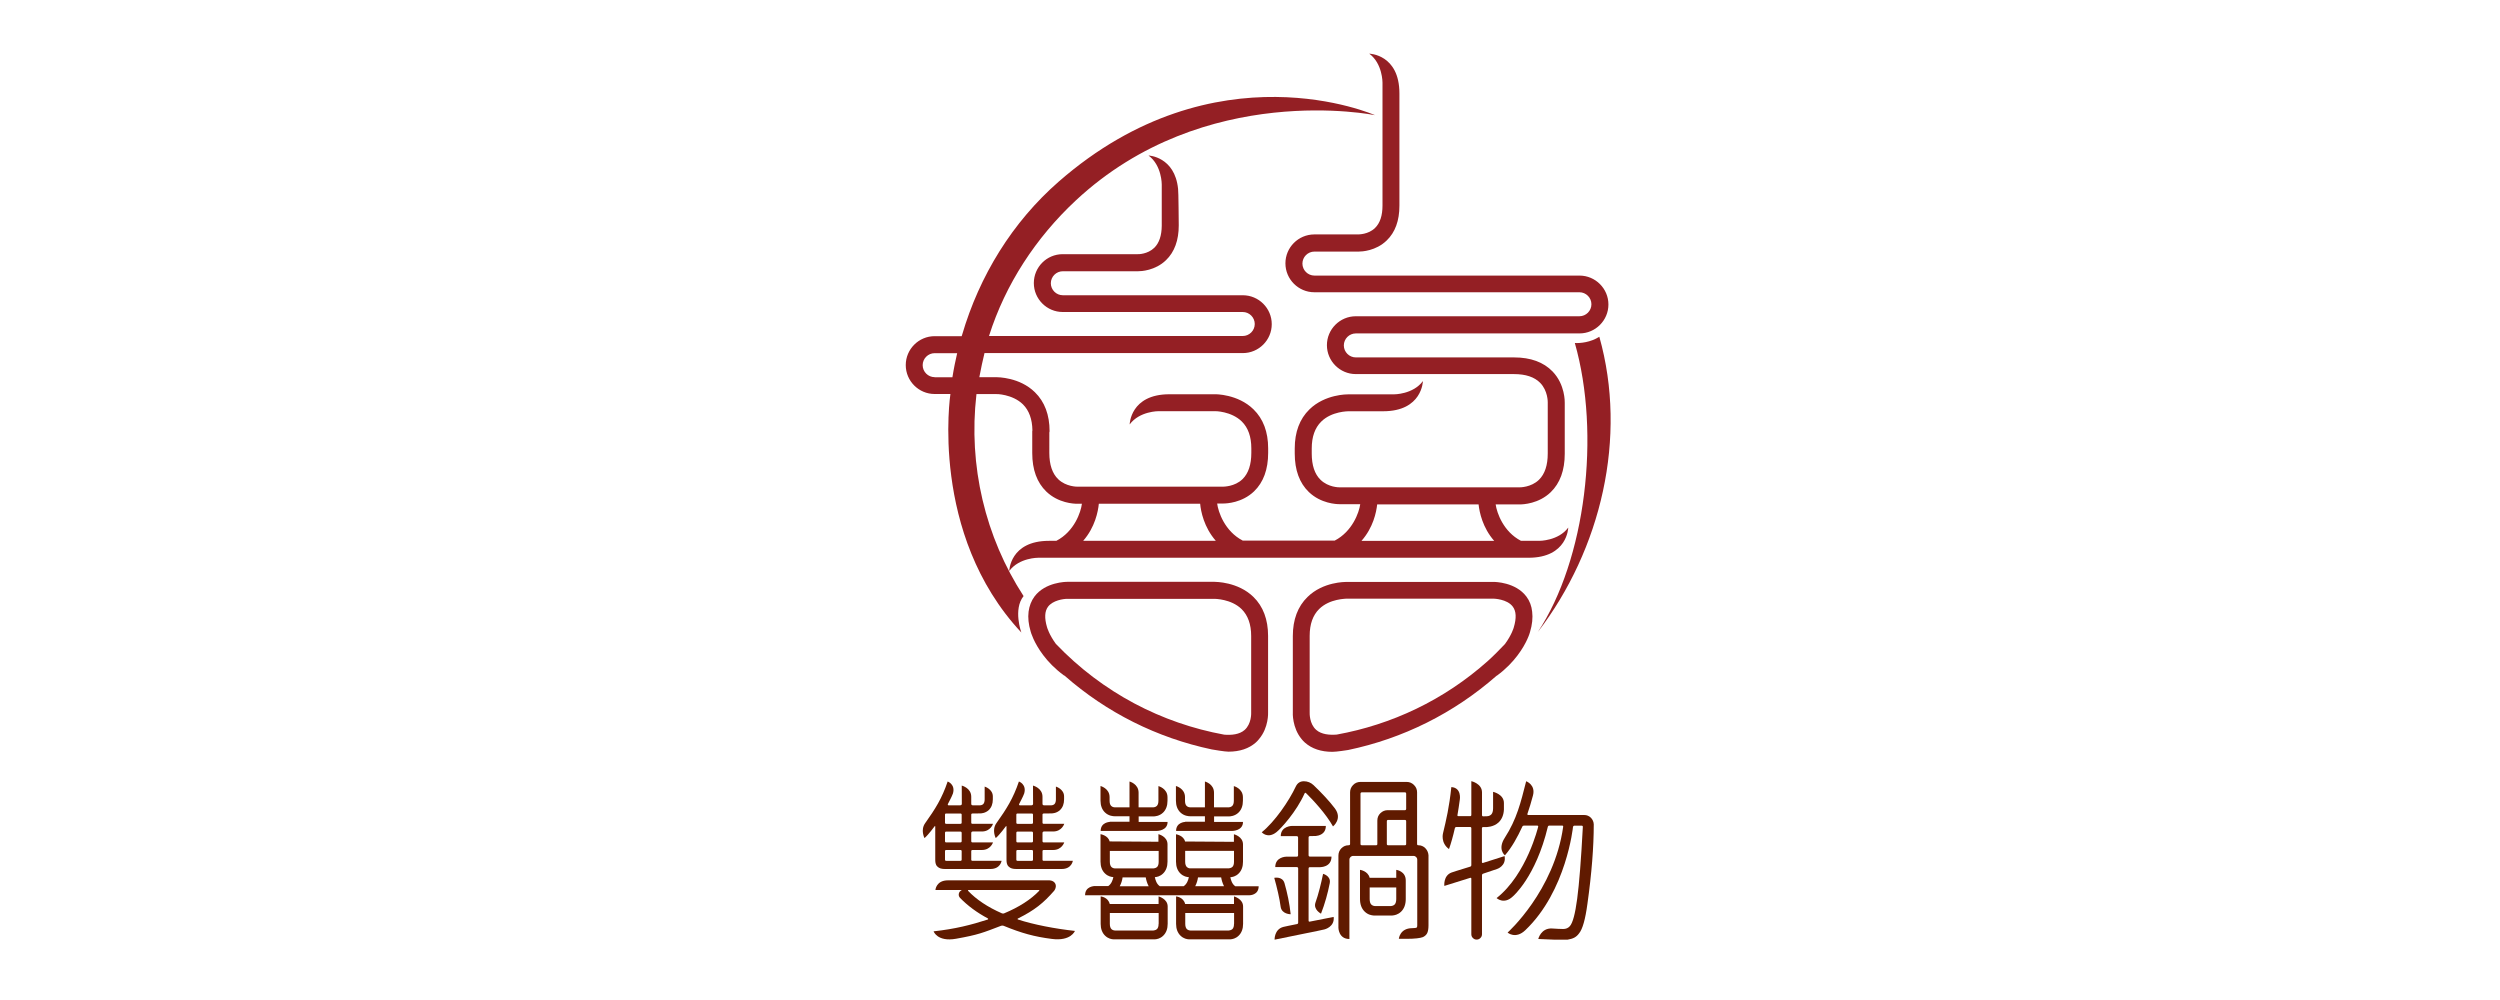 <?xml version="1.0" encoding="utf-8"?>
<!-- Generator: Adobe Illustrator 26.3.1, SVG Export Plug-In . SVG Version: 6.00 Build 0)  -->
<svg version="1.1" xmlns="http://www.w3.org/2000/svg" xmlns:xlink="http://www.w3.org/1999/xlink" x="0px" y="0px"
	 viewBox="0 0 300 120" style="enable-background:new 0 0 300 120;" xml:space="preserve">
<style type="text/css">
	.st0{fill:#941F24;}
	.st1{fill:#601A00;}
</style>
<g id="圖層_2">
</g>
<g id="圖層_1">
	<g>
		<path class="st0" d="M152.17,84.55v-1.13v-7.11c0-1.96-0.59-3.54-1.76-4.68c-1.87-1.83-4.57-1.8-4.65-1.81h-17.7
			c-0.12,0-2.62,0.02-3.92,1.76c-0.39,0.53-0.62,1.14-0.71,1.82c-0.09,0.72-0.01,1.51,0.25,2.38c0.02,0.08,0.36,1.32,1.51,2.84
			c0.59,0.78,1.38,1.62,2.47,2.42c0.03,0.02,0.06,0.02,0.09,0.04c5.05,4.44,11.1,7.46,17.66,8.85c0.21,0.04,1.58,0.27,2,0.27
			c1.36,0,2.46-0.37,3.29-1.1c0.15-0.13,0.27-0.27,0.39-0.42c1.17-1.38,1.08-3.17,1.08-3.19V84.55z M149.35,87.6
			c-0.62,0.54-1.56,0.63-2.44,0.56c-7.49-1.37-14.59-5.02-20.21-10.9c-0.81-1.11-1.05-1.97-1.06-2.01c-0.32-1.08-0.28-1.9,0.12-2.44
			c0.57-0.77,1.85-0.95,2.3-0.95h17.72c-0.01,0.01,1.95,0,3.21,1.23c0.76,0.75,1.15,1.83,1.15,3.23v8.23c0,0,0,0,0,0.01l0,1.02
			C150.14,85.58,150.19,86.86,149.35,87.6z"/>
		<path class="st0" d="M183.17,71.59c-1.3-1.74-3.8-1.76-3.92-1.76h-17.68c-0.15,0.01-2.8-0.03-4.67,1.81
			c-1.17,1.14-1.76,2.72-1.76,4.68v8.23c0,0,0,0,0,0.01l0,0.89c-0.01,0.08-0.09,1.87,1.06,3.25c0.12,0.14,0.24,0.29,0.4,0.42
			c0.83,0.73,1.93,1.1,3.29,1.1c0.52,0,1.82-0.21,1.89-0.22c6.55-1.37,12.66-4.39,17.81-8.91c0.02-0.01,0.03-0.01,0.05-0.02
			c1.08-0.79,1.86-1.63,2.44-2.39c1.17-1.53,1.51-2.78,1.52-2.83c0.27-0.9,0.35-1.71,0.26-2.44
			C183.79,72.72,183.56,72.11,183.17,71.59z M181.65,75.3c0,0.01-0.24,0.88-1.06,1.99c-0.65,0.68-1.31,1.36-2.02,2
			c-5.31,4.75-11.61,7.67-18.16,8.86c-0.89,0.07-1.84-0.02-2.46-0.56c-0.84-0.73-0.79-2.02-0.79-2.09v-0.96v-1.13v-7.11
			c0-1.39,0.38-2.47,1.14-3.22c1.27-1.25,3.24-1.22,3.24-1.24h17.7c0.02,0,1.61,0.04,2.29,0.95
			C181.95,73.34,181.99,74.17,181.65,75.3z"/>
		<path class="st0" d="M122.83,71.53c-4.62-7.11-6.64-15.67-5.66-24.18c0-0.02,0.01-0.04,0.01-0.06h2.34c0,0,0,0,0,0c0,0,0,0,0,0
			c0,0,0.01,0,0.01,0c-0.04-0.02,1.96-0.01,3.23,1.24c0.73,0.73,1.11,1.78,1.13,3.11c0,0.04-0.02,0.07-0.02,0.11v2.62
			c0,1.99,0.57,3.54,1.69,4.62c1.45,1.39,3.31,1.46,3.67,1.46c0.04,0,0.6,0,0.6,0c-0.12,0.98-0.9,3.33-3.07,4.45h-0.88
			c-4.7,0-4.77,3.62-4.77,3.62c1.19-1.61,3.48-1.59,3.48-1.59h58.83c4.7,0,4.77-3.62,4.77-3.62c-1.19,1.61-3.48,1.59-3.48,1.59
			h-2.19c-2.11-1.09-2.9-3.36-3.04-4.37c0,0,2.87,0,2.91,0c0.39,0,2.25-0.08,3.69-1.46c1.12-1.08,1.69-2.63,1.69-4.62v-6.11
			c0-0.09,0.06-2.18-1.46-3.76c-1.08-1.12-2.63-1.69-4.62-1.69H162.7c-0.79,0-1.44-0.65-1.44-1.44c0-0.79,0.65-1.44,1.44-1.44h26.84
			c1.91,0,3.47-1.56,3.47-3.47c0-1.91-1.56-3.47-3.47-3.47h-31.81c-0.79,0-1.44-0.65-1.44-1.44c0-0.79,0.65-1.44,1.44-1.44l5.25,0
			c0.01,0,0.03,0,0.07,0c0.36,0,2.05-0.07,3.35-1.33c1.02-0.98,1.53-2.38,1.53-4.18V11.21c0-4.7-3.62-4.77-3.62-4.77
			c1.61,1.19,1.59,3.48,1.59,3.48v14.74c0,1.21-0.3,2.12-0.9,2.7c-0.81,0.79-1.97,0.76-1.99,0.77h-5.29c0,0-0.01,0-0.01,0
			c-1.91,0.01-3.46,1.56-3.46,3.47c0,1.91,1.56,3.47,3.47,3.47h31.81c0.79,0,1.44,0.65,1.44,1.44c0,0.79-0.65,1.44-1.44,1.44H162.7
			c-1.91,0-3.47,1.56-3.47,3.47c0,1.91,1.56,3.47,3.47,3.47h18.97c1.41,0,2.46,0.35,3.15,1.05c0.93,0.95,0.91,2.29,0.91,2.33v6.15
			c0,1.41-0.35,2.46-1.05,3.15c-0.95,0.93-2.31,0.91-2.33,0.91h-21.59c-0.05,0-1.35,0.02-2.3-0.91c-0.7-0.68-1.05-1.74-1.05-3.15
			v-0.61c0-1.39,0.38-2.47,1.14-3.22c1.27-1.26,3.26-1.23,3.24-1.24h4.19c4.7,0,4.77-3.62,4.77-3.62c-1.19,1.61-3.48,1.59-3.48,1.59
			h-5.47c-0.11,0-2.79-0.03-4.67,1.81c-1.17,1.14-1.76,2.72-1.76,4.68v0.61c0,1.99,0.57,3.54,1.69,4.62
			c1.45,1.39,3.31,1.46,3.67,1.46c0.04,0,2.5,0,2.5,0c-0.14,1.02-0.96,3.28-3.06,4.37h-11.04c-2.17-1.12-2.95-3.47-3.07-4.45
			c0,0,0.7,0,0.74,0c0.39,0,2.25-0.08,3.69-1.46c1.12-1.08,1.69-2.63,1.69-4.62l0-0.54c0-1.96-0.59-3.54-1.76-4.68
			c-1.88-1.84-4.58-1.82-4.65-1.81l-5.44,0c-4.7,0-4.77,3.62-4.77,3.62c1.19-1.61,3.48-1.59,3.48-1.59l6.75,0
			c-0.02-0.01,1.96-0.01,3.23,1.24c0.76,0.75,1.14,1.83,1.14,3.22l0,0.54c0,1.41-0.35,2.46-1.05,3.15c-0.95,0.93-2.31,0.9-2.33,0.91
			h-17.51c0,0-1.33,0.02-2.28-0.89c-0.71-0.68-1.07-1.75-1.07-3.16V51.9c0.01-0.05,0.03-0.1,0.03-0.15c0-1.96-0.59-3.54-1.76-4.68
			c-1.84-1.81-4.45-1.8-4.65-1.81c0,0,0,0,0,0h-2.02c0.2-1.07,0.42-2.08,0.62-2.89h31c1.91,0,3.47-1.56,3.47-3.47
			c0-1.91-1.56-3.47-3.47-3.47h-21.6c-0.79,0-1.44-0.65-1.44-1.44c0-0.79,0.65-1.44,1.44-1.44c0,0,0.01,0,0.01,0c0,0,8.98,0,9.02,0
			c0.36,0,2.05-0.07,3.35-1.33c1.02-0.98,1.53-2.39,1.53-4.18c0,0-0.03-4.24-0.08-4.37c-0.39-3.89-3.55-4.01-3.55-4.01
			c1.61,1.19,1.59,3.48,1.59,3.48v4.95c-0.01,1.18-0.31,2.07-0.89,2.64c-0.81,0.79-1.95,0.78-1.99,0.77h-9c-0.01,0-0.01,0-0.02,0
			c-1.91,0.01-3.45,1.56-3.45,3.47c0,1.91,1.56,3.47,3.47,3.47h21.6c0.79,0,1.44,0.65,1.44,1.44c0,0.79-0.65,1.44-1.44,1.44h-30.45
			c1.97-6.22,5.62-11.79,10.42-16.27C144.59,9.62,165,13.82,165,13.82s-19.11-8.49-37.96,7.98c-5.56,4.86-9.51,11.29-11.59,18.39
			c0,0.01-0.02,0.07-0.05,0.15c-1.03,0-3.19,0-3.24,0c-1.91,0-3.47,1.56-3.47,3.47s1.56,3.47,3.47,3.47h1.89
			c0,0-2.56,16.78,8.51,28.62C122.56,75.9,121.55,73.12,122.83,71.53z M165.26,60.53h12.17c0.1,0.93,0.48,2.79,1.87,4.37h-15.92
			C164.78,63.32,165.16,61.47,165.26,60.53z M131.86,60.45h6.16h6c0.08,0.9,0.45,2.82,1.88,4.45h-15.92
			C131.41,63.27,131.77,61.36,131.86,60.45z M112.16,45.26c-0.79,0-1.44-0.65-1.44-1.44s0.65-1.44,1.44-1.44c0.05,0,1.81,0,2.7,0
			c-0.19,0.82-0.4,1.81-0.57,2.89H112.16z"/>
		<path class="st0" d="M191.92,40.41c-1.06,0.68-2.31,0.79-2.94,0.75c3.11,10.91,1.31,26.01-4.44,34.68
			C192.14,65.92,195.32,52.48,191.92,40.41z"/>
	</g>
	<g>
		<g>
			<path class="st1" d="M122.15,110.34c-0.03-0.02-0.04-0.03-0.04-0.06c0-0.03,0.01-0.05,0.04-0.06c2-0.99,3.07-1.86,4.36-3.34
				c0.19-0.25,0.27-0.62,0.09-0.9c-0.22-0.34-0.68-0.34-0.68-0.34c-0.01,0-12.16,0-12.16,0c-1.44,0-1.51,1.16-1.51,1.16h3.13
				c0,0.02,0,0.03,0,0.04c-0.17,0.08-0.28,0.21-0.32,0.4c-0.04,0.19,0.01,0.35,0.14,0.5c0.91,0.94,2.03,1.77,3.36,2.48
				c0.01,0.02,0.02,0.03,0.02,0.06c0,0.03-0.01,0.05-0.04,0.06c-2.01,0.65-3.93,1.14-6.51,1.42c0,0,0.45,1.29,2.69,0.89
				c2.69-0.48,3.22-0.72,5.42-1.56c0.09-0.03,0.19-0.03,0.28,0c2.17,0.89,3.69,1.31,5.8,1.58c2.3,0.3,2.77-0.96,2.77-0.96
				C126.62,111.45,124.06,110.96,122.15,110.34z M120.23,109.6c-1.71-0.75-3.06-1.65-4.06-2.7c-0.02-0.03-0.02-0.05,0-0.07
				c0.01-0.02,0.03-0.03,0.06-0.03h8.43c0.03,0,0.05,0.01,0.06,0.03s0.01,0.04-0.02,0.07c-1.01,1.05-2.41,1.95-4.2,2.7
				C120.41,109.64,120.32,109.64,120.23,109.6z"/>
			<path class="st1" d="M112.2,99.13c0.02,0.01,0.03,0.02,0.03,0.05v3.92c0,0.32,0.01,0.65,0.25,0.88c0.23,0.23,0.51,0.3,0.93,0.3
				h5.44c1.21,0,1.34-0.98,1.34-0.98h-3.48c-0.11,0-0.16-0.05-0.16-0.14v-1.02c0-0.09,0.05-0.14,0.16-0.14l1.11,0
				c1.06,0,1.34-0.91,1.34-0.91h-2.45c-0.11,0-0.16-0.05-0.16-0.16v-0.98c0-0.16,0.16-0.17,0.16-0.17l1.11,0
				c1.06,0,1.34-0.92,1.34-0.92l-2.45,0c-0.1,0-0.16-0.04-0.16-0.14v-0.96c0-0.09,0.05-0.14,0.16-0.14c0,0,0.89-0.01,0.91-0.01
				c0.14,0,0.64-0.03,1.04-0.41c0.32-0.31,0.48-0.74,0.48-1.28v-0.35c0-0.88-0.98-1.18-0.98-1.18v1.53c0,0.26-0.06,0.45-0.17,0.57
				c-0.14,0.14-0.36,0.15-0.38,0.15h0h-0.86c-0.16,0-0.2-0.07-0.2-0.22l0-0.81c0-1.06-1.14-1.34-1.14-1.34l0.01,2.17h0
				c0,0.12-0.05,0.2-0.22,0.2h-1.38c-0.03,0-0.05-0.02-0.07-0.05c-0.02-0.03-0.02-0.06-0.01-0.09c0.2-0.41,0.44-0.82,0.61-1.27
				c0.33-1.11-0.63-1.45-0.63-1.45c-0.69,2.04-1.49,3.3-2.7,5c-0.59,0.83-0.08,1.79-0.08,1.79c0.47-0.39,1.21-1.41,1.21-1.41
				C112.16,99.14,112.17,99.13,112.2,99.13z M113.4,97.76c0-0.09,0.05-0.14,0.14-0.14h1.7c0.11,0,0.16,0.05,0.16,0.14v0.96
				c0,0.09-0.05,0.14-0.16,0.14h-1.7c-0.09,0-0.14-0.05-0.14-0.14V97.76z M113.4,99.95c0-0.11,0.05-0.16,0.14-0.16h1.7
				c0.11,0,0.16,0.06,0.16,0.16v0.01c0,0,0,0,0,0v0.97c0,0.11-0.05,0.16-0.16,0.16h-1.7c-0.09,0-0.14-0.05-0.14-0.16V99.95z
				 M113.4,102.14c0-0.09,0.05-0.14,0.14-0.14h1.7c0.11,0,0.16,0.05,0.16,0.14v1.02c0,0.09-0.05,0.14-0.16,0.14h-1.7
				c-0.09,0-0.14-0.05-0.14-0.14V102.14z"/>
			<path class="st1" d="M120.75,99.13c0.02,0.01,0.03,0.02,0.03,0.05v3.92c0,0.32,0.01,0.65,0.25,0.88c0.23,0.23,0.51,0.3,0.93,0.3
				h5.44c1.21,0,1.34-0.98,1.34-0.98h-3.48c-0.11,0-0.16-0.05-0.16-0.14v-1.02c0-0.09,0.05-0.14,0.16-0.14l1.11,0
				c1.06,0,1.34-0.91,1.34-0.91h-2.45c-0.11,0-0.16-0.05-0.16-0.16v-0.98c0-0.16,0.16-0.17,0.16-0.17l1.11,0
				c1.06,0,1.34-0.92,1.34-0.92l-2.45,0c-0.1,0-0.16-0.04-0.16-0.14v-0.96c0-0.09,0.05-0.14,0.16-0.14c0,0,0.89-0.01,0.91-0.01
				c0.14,0,0.64-0.03,1.04-0.41c0.32-0.31,0.48-0.74,0.48-1.28v-0.35c0-0.88-0.98-1.18-0.98-1.18v1.53c0,0.26-0.06,0.45-0.17,0.57
				c-0.14,0.14-0.36,0.15-0.38,0.15h0h-0.86c-0.16,0-0.2-0.07-0.2-0.22l0-0.81c0-1.06-1.14-1.34-1.14-1.34l0.01,2.17h0
				c0,0.12-0.05,0.2-0.22,0.2h-1.38c-0.03,0-0.05-0.02-0.07-0.05c-0.02-0.03-0.02-0.06-0.01-0.09c0.2-0.41,0.44-0.82,0.61-1.27
				c0.33-1.11-0.63-1.45-0.63-1.45c-0.69,2.04-1.49,3.3-2.7,5c-0.59,0.83-0.08,1.79-0.08,1.79c0.47-0.39,1.21-1.41,1.21-1.41
				C120.72,99.14,120.73,99.13,120.75,99.13z M121.96,97.76c0-0.09,0.05-0.14,0.14-0.14h1.7c0.11,0,0.16,0.05,0.16,0.14v0.96
				c0,0.09-0.05,0.14-0.16,0.14h-1.7c-0.09,0-0.14-0.05-0.14-0.14V97.76z M121.96,99.95c0-0.11,0.05-0.16,0.14-0.16h1.7
				c0.11,0,0.16,0.06,0.16,0.16v0.01c0,0,0,0,0,0v0.97c0,0.11-0.05,0.16-0.16,0.16h-1.7c-0.09,0-0.14-0.05-0.14-0.16V99.95z
				 M121.96,102.14c0-0.09,0.05-0.14,0.14-0.14h1.7c0.11,0,0.16,0.05,0.16,0.14v1.02c0,0.09-0.05,0.14-0.16,0.14h-1.7
				c-0.09,0-0.14-0.05-0.14-0.14V102.14z"/>
		</g>
		<g>
			<path class="st1" d="M133.17,98.63c0,0-1.09,0.03-1.09,1.08h6.76c0,0,1.27-0.01,1.27-1.08h-3.47v-0.66h1.74c0.01,0,0.02,0,0.03,0
				c0.15,0,0.72-0.03,1.16-0.46c0.35-0.34,0.53-0.82,0.53-1.42v-0.42c0-1.06-1.09-1.34-1.09-1.34v1.75c0,0.29-0.06,0.5-0.19,0.63
				c-0.16,0.16-0.4,0.17-0.42,0.17h0h-1.77l0-1.76c0-1.06-1.09-1.34-1.09-1.34l0,3.1h-1.78c-0.01,0-0.25,0-0.42-0.17
				c-0.13-0.13-0.19-0.34-0.19-0.63v-0.42c0-1.06-1.09-1.34-1.09-1.34v1.75c0,0.6,0.18,1.08,0.53,1.42
				c0.45,0.44,1.02,0.46,1.15,0.46c0.01,0,0.02,0,0.03,0h1.77v0.66H133.17z"/>
			<path class="st1" d="M139.03,107.57v0.91h-5.86c-0.21-0.84-1.09-0.91-1.09-0.91v3.29c0,0.6,0.18,1.08,0.53,1.42
				c0.38,0.37,0.79,0.43,1.01,0.44l4.98,0c0.23-0.02,0.62-0.08,0.99-0.44c0.35-0.34,0.53-0.82,0.53-1.42v-1.54v-0.54
				C140.12,107.85,139.03,107.57,139.03,107.57z M139.03,110.86c0,0.29-0.06,0.5-0.19,0.63c-0.18,0.17-0.43,0.15-0.43,0.17h-0.44h0
				h-3.73h0h-0.46c-0.01,0-0.24-0.01-0.4-0.16c-0.13-0.13-0.2-0.34-0.2-0.64v-1.3h5.86V110.86z"/>
			<path class="st1" d="M130.21,107.43h19.74c0,0,1.09,0,1.09-1.08h-2.81c0,0,0-0.01-0.01-0.01c-0.36-0.25-0.5-0.69-0.58-1.07
				c0.23-0.02,0.62-0.08,0.99-0.44c0.35-0.34,0.53-0.82,0.53-1.42v-2.08c0-0.96-1.09-1.22-1.09-1.22v0.91l-5.86-0.04
				c-0.18-0.73-1.09-0.87-1.09-0.87v3.29c0,0.6,0.18,1.08,0.53,1.42c0.38,0.37,0.79,0.43,1.01,0.44c-0.07,0.36-0.23,0.81-0.6,1.07
				c0,0,0,0.01-0.01,0.01h-2.88c0,0,0-0.01-0.01-0.01c-0.36-0.25-0.5-0.69-0.58-1.07c0.23-0.02,0.62-0.08,0.99-0.44
				c0.35-0.34,0.53-0.82,0.53-1.42v-2.08c0-0.96-1.09-1.22-1.09-1.22v0.91l-5.86-0.04c-0.18-0.73-1.09-0.87-1.09-0.87v3.29
				c0,0.6,0.18,1.08,0.53,1.42c0.38,0.37,0.79,0.43,1.01,0.44c-0.07,0.36-0.23,0.81-0.6,1.07c0,0,0,0.01-0.01,0.01h-1.72
				C131.3,106.35,130.21,106.35,130.21,107.43z M134.37,106.35c0.2-0.38,0.3-0.75,0.34-1.06h1.39h1.39c0.05,0.3,0.15,0.67,0.35,1.06
				H134.37z M137.97,104.21h-4.19c-0.01,0-0.24-0.01-0.4-0.16c-0.13-0.13-0.2-0.34-0.2-0.64v-1.3h5.86v1.3
				c0,0.29-0.06,0.5-0.19,0.63c-0.18,0.17-0.43,0.15-0.43,0.17H137.97z M142.42,104.04c-0.13-0.13-0.2-0.34-0.2-0.64v-1.3h5.86v1.3
				c0,0.29-0.06,0.5-0.19,0.63c-0.18,0.17-0.43,0.15-0.43,0.17h-0.44h-4.19C142.81,104.21,142.58,104.2,142.42,104.04z
				 M143.76,105.29h1.39h1.39c0.05,0.3,0.15,0.67,0.34,1.05h-3.45C143.62,105.96,143.72,105.59,143.76,105.29z"/>
			<path class="st1" d="M142.22,98.63c0,0-1.09,0.03-1.09,1.08h6.76c0,0,1.27-0.01,1.27-1.08h-3.47v-0.66h1.74c0.01,0,0.02,0,0.03,0
				c0.15,0,0.72-0.03,1.16-0.46c0.35-0.34,0.53-0.82,0.53-1.42v-0.42c0-1.06-1.09-1.34-1.09-1.34v1.75c0,0.29-0.06,0.5-0.19,0.63
				c-0.16,0.16-0.4,0.17-0.42,0.17h0h-1.77l0-1.76c0-1.06-1.09-1.34-1.09-1.34l0,3.1h-1.78c-0.01,0-0.25,0-0.42-0.17
				c-0.13-0.13-0.19-0.34-0.19-0.63v-0.42c0-1.06-1.09-1.34-1.09-1.34v1.75c0,0.6,0.18,1.08,0.53,1.42
				c0.45,0.44,1.02,0.46,1.15,0.46c0.01,0,0.02,0,0.03,0h1.77v0.66H142.22z"/>
			<path class="st1" d="M148.08,107.57v0.91h-5.86c-0.21-0.84-1.09-0.91-1.09-0.91v3.29c0,0.6,0.18,1.08,0.53,1.42
				c0.38,0.37,0.79,0.43,1.01,0.44l4.98,0c0.23-0.02,0.62-0.08,0.99-0.44c0.35-0.34,0.53-0.82,0.53-1.42v-1.54v-0.54
				C149.17,107.85,148.08,107.57,148.08,107.57z M148.08,110.86c0,0.29-0.06,0.5-0.19,0.63c-0.18,0.17-0.43,0.15-0.43,0.17h-0.44h0
				h-3.73h0h-0.46c-0.01,0-0.24-0.01-0.4-0.16c-0.13-0.13-0.2-0.34-0.2-0.64v-1.3h5.86V110.86z"/>
		</g>
		<g>
			<g>
				<path class="st1" d="M171.04,101.78c-0.23-0.23-0.51-0.35-0.84-0.35c-0.1,0-0.15-0.05-0.15-0.15v-6.2
					c0-0.34-0.12-0.63-0.37-0.88c-0.25-0.25-0.54-0.37-0.88-0.37h-5.54c-0.35,0-0.65,0.12-0.89,0.37c-0.24,0.25-0.36,0.54-0.36,0.88
					v6.2c0,0.1-0.06,0.15-0.17,0.15c-0.34,0-0.63,0.12-0.87,0.36c-0.24,0.24-0.36,0.54-0.36,0.89v7.42v0.5v0.73
					c0,0,0.01,1.35,1.32,1.35v-0.66v-1.09v-7.77c0-0.25,0.2-0.45,0.45-0.45h7.24c0.25,0,0.45,0.2,0.45,0.45v7.9
					c0,0.13-0.02,0.21-0.07,0.25c-0.05,0.04-0.31,0.07-0.53,0.07c-1.5,0-1.61,1.28-1.61,1.28h0.9c1.02,0,1.66-0.08,2-0.21
					c0.26-0.13,0.43-0.3,0.52-0.51c0.09-0.21,0.14-0.51,0.14-0.89v-8.43C171.39,102.3,171.27,102.02,171.04,101.78z M168.74,101.28
					c0,0.1-0.05,0.15-0.15,0.15h-2.02c-0.1,0-0.15-0.05-0.15-0.15v-2.72c0-0.11,0.05-0.17,0.15-0.17h2.02c0.1,0,0.15,0.06,0.15,0.17
					V101.28z M168.74,97.05c0,0.11-0.05,0.17-0.15,0.17h-2.06c-0.34,0-0.63,0.12-0.88,0.36c-0.25,0.24-0.37,0.54-0.37,0.89v2.81
					c0,0.1-0.05,0.15-0.15,0.15h-1.7c-0.11,0-0.17-0.05-0.17-0.15v-6.03c0-0.11,0.06-0.17,0.17-0.17h5.16c0.1,0,0.15,0.06,0.15,0.17
					V97.05z"/>
				<path class="st1" d="M167.55,104.38v0.96h-3.19c-0.2-0.83-1.16-0.96-1.16-0.96v3.5c0,0.64,0.19,1.15,0.56,1.51
					c0.4,0.39,0.84,0.45,1.07,0.47l2.25,0c0.25-0.02,0.66-0.09,1.05-0.46c0.37-0.36,0.56-0.87,0.56-1.51v-2.21
					C168.71,104.53,167.55,104.38,167.55,104.38z M167.55,107.88c0,0.31-0.07,0.54-0.2,0.67c-0.19,0.19-0.46,0.16-0.45,0.18h-0.47h0
					h-0.93h0H165c-0.01,0-0.26-0.01-0.43-0.17c-0.14-0.13-0.21-0.36-0.21-0.68v-1.38h3.19V107.88z"/>
			</g>
			<g>
				<path class="st1" d="M154.88,109.71c-0.13-1.27-0.41-2.58-0.74-3.73c-0.25-0.86-1.23-0.64-1.23-0.64
					c0.32,1.12,0.64,2.49,0.77,3.48C153.81,109.71,154.88,109.71,154.88,109.71z"/>
				<path class="st1" d="M157.63,94.22c-0.33-0.31-0.72-0.47-1.17-0.47c-0.44,0-0.76,0.21-0.96,0.62c-0.83,1.77-2.52,4.23-4.09,5.5
					c0,0,0.7,0.83,1.76-0.01c0.55-0.43,2.4-2.45,3.38-4.65c0.06-0.1,0.12-0.1,0.19-0.02c0.84,0.82,2.39,2.49,3.22,3.98
					c0,0,1.17-0.91,0.22-2.17C159.52,96.13,158.66,95.21,157.63,94.22z"/>
				<path class="st1" d="M159.78,102.79l-2.58,0c-0.11,0-0.17-0.05-0.17-0.17v-2.12c0-0.11,0.06-0.17,0.17-0.17l0.69-0.01
					c0.31-0.03,1.21-0.19,1.21-1.21h-4.06c0,0-1.35,0.01-1.35,1.23h1.91c0.11,0,0.17,0.06,0.17,0.17v2.12
					c0,0.12-0.06,0.17-0.17,0.17h-1.24c0,0,0,0,0,0c-0.05,0-1.33,0.03-1.33,1.25h1.75l0,0h0.83c0.11,0,0.17,0.06,0.17,0.17v6.48
					c0,0.11-0.05,0.18-0.15,0.19c-1.23,0.24-1.05,0.22-1.63,0.34c-1.1,0.29-1.05,1.53-1.05,1.53c3.3-0.69,5.01-1,5.98-1.23
					c0,0,1.25-0.29,1.11-1.5l-2.84,0.56c-0.11,0.03-0.17-0.01-0.17-0.12v-6.24c0-0.12,0.06-0.17,0.17-0.17h1.23
					C158.43,104.05,159.78,104.09,159.78,102.79z"/>
				<path class="st1" d="M158.77,104.86c-0.23,1.14-0.57,2.5-0.91,3.44c-0.3,0.85,0.66,1.34,0.66,1.34
					c0.47-1.19,0.82-2.48,1.05-3.66C159.74,105.11,158.77,104.86,158.77,104.86z"/>
			</g>
		</g>
		<g>
			<path class="st1" d="M190.92,98.14c-0.23-0.23-0.5-0.34-0.82-0.34h-6.71c-0.04,0-0.07-0.01-0.09-0.04
				c-0.02-0.03-0.02-0.06-0.01-0.1c0.27-0.76,0.41-1.29,0.66-2.18c0.36-1.31-0.81-1.73-0.81-1.73c-0.65,2.55-1.12,4.54-2.57,6.79
				c-0.9,1.4,0.02,2.1,0.02,2.1c0.83-0.95,1.5-2.17,2.09-3.45c0.04-0.08,0.11-0.12,0.2-0.12h1.58c0.04,0,0.07,0.01,0.1,0.04
				c0.03,0.03,0.03,0.06,0.02,0.1c0,0-1.36,5.7-4.99,8.56c0,0,0.88,0.82,1.94-0.19c0,0,2.76-2.31,4.21-8.37
				c0.02-0.09,0.09-0.14,0.2-0.14h1.52c0.09,0,0.13,0.05,0.12,0.14c-1.08,7.71-6.67,12.7-6.67,12.7s0.95,0.83,2.12-0.28
				c4.95-4.71,5.73-12.41,5.73-12.41c0.03-0.09,0.09-0.14,0.18-0.14h0.86c0.09,0,0.14,0.05,0.14,0.14
				c-0.21,3.96-0.44,6.84-0.68,8.64c-0.24,1.8-0.53,2.89-0.88,3.28c-0.2,0.23-0.47,0.34-0.8,0.34c-0.43,0-0.76-0.03-1.32-0.06
				c-1.35-0.08-1.67,1.26-1.67,1.26l1.9,0.08c0.34,0.01,1.35,0.01,1.62,0c0.32-0.05,0.59-0.13,0.8-0.24
				c0.21-0.11,0.41-0.28,0.58-0.52c0.41-0.49,0.75-1.67,1-3.54c0.51-3.64,0.76-6.82,0.76-9.54
				C191.24,98.63,191.13,98.37,190.92,98.14z"/>
			<path class="st1" d="M180.55,102.73l-2.58,0.82c-0.04,0.02-0.07,0.01-0.1-0.01c-0.03-0.02-0.04-0.05-0.04-0.09v-4.04
				c0-0.11,0.05-0.16,0.14-0.16h0.35c0.01,0,0.89,0.02,1.51-0.56c0.39-0.37,0.61-0.9,0.64-1.54v-0.79c0-1.06-1.3-1.34-1.3-1.34V97
				c0,0.35-0.08,0.6-0.23,0.75c-0.19,0.19-0.47,0.2-0.51,0.2h0l-0.45,0.01c-0.09,0-0.14-0.05-0.14-0.16V95.5l0-0.42
				c0-1.06-1.28-1.34-1.28-1.34v0.65l0,3.39c0,0.11-0.05,0.16-0.14,0.16h-1.4c-0.11,0-0.15-0.05-0.12-0.16
				c0.11-0.65,0.18-1.1,0.28-1.84c0,0,0.24-1.41-1.02-1.49c-0.25,2.41-0.61,3.92-1,5.55c0,0-0.31,1.14,0.72,1.89
				c0.24-0.67,0.49-1.56,0.7-2.49c0.03-0.11,0.09-0.16,0.2-0.16h1.64c0.09,0,0.14,0.05,0.14,0.16v4.4c0,0.11-0.05,0.17-0.14,0.2
				l-1.62,0.5c-0.21,0.07-0.31,0.1-0.61,0.2c-1.01,0.37-0.87,1.61-0.87,1.61c1.14-0.35,2.19-0.68,3.1-0.97l0,0
				c0.04-0.01,0.07-0.01,0.1,0.01c0.03,0.02,0.04,0.05,0.04,0.09v6.67c0,0.17,0.06,0.33,0.19,0.45c0.13,0.13,0.27,0.19,0.45,0.19
				c0.17,0,0.32-0.06,0.45-0.19c0.13-0.13,0.19-0.28,0.19-0.45v-7.07c0-0.11,0.05-0.17,0.14-0.2c0,0,1.43-0.48,1.66-0.56
				C179.63,104.29,180.78,103.92,180.55,102.73z"/>
		</g>
	</g>
</g>
</svg>
